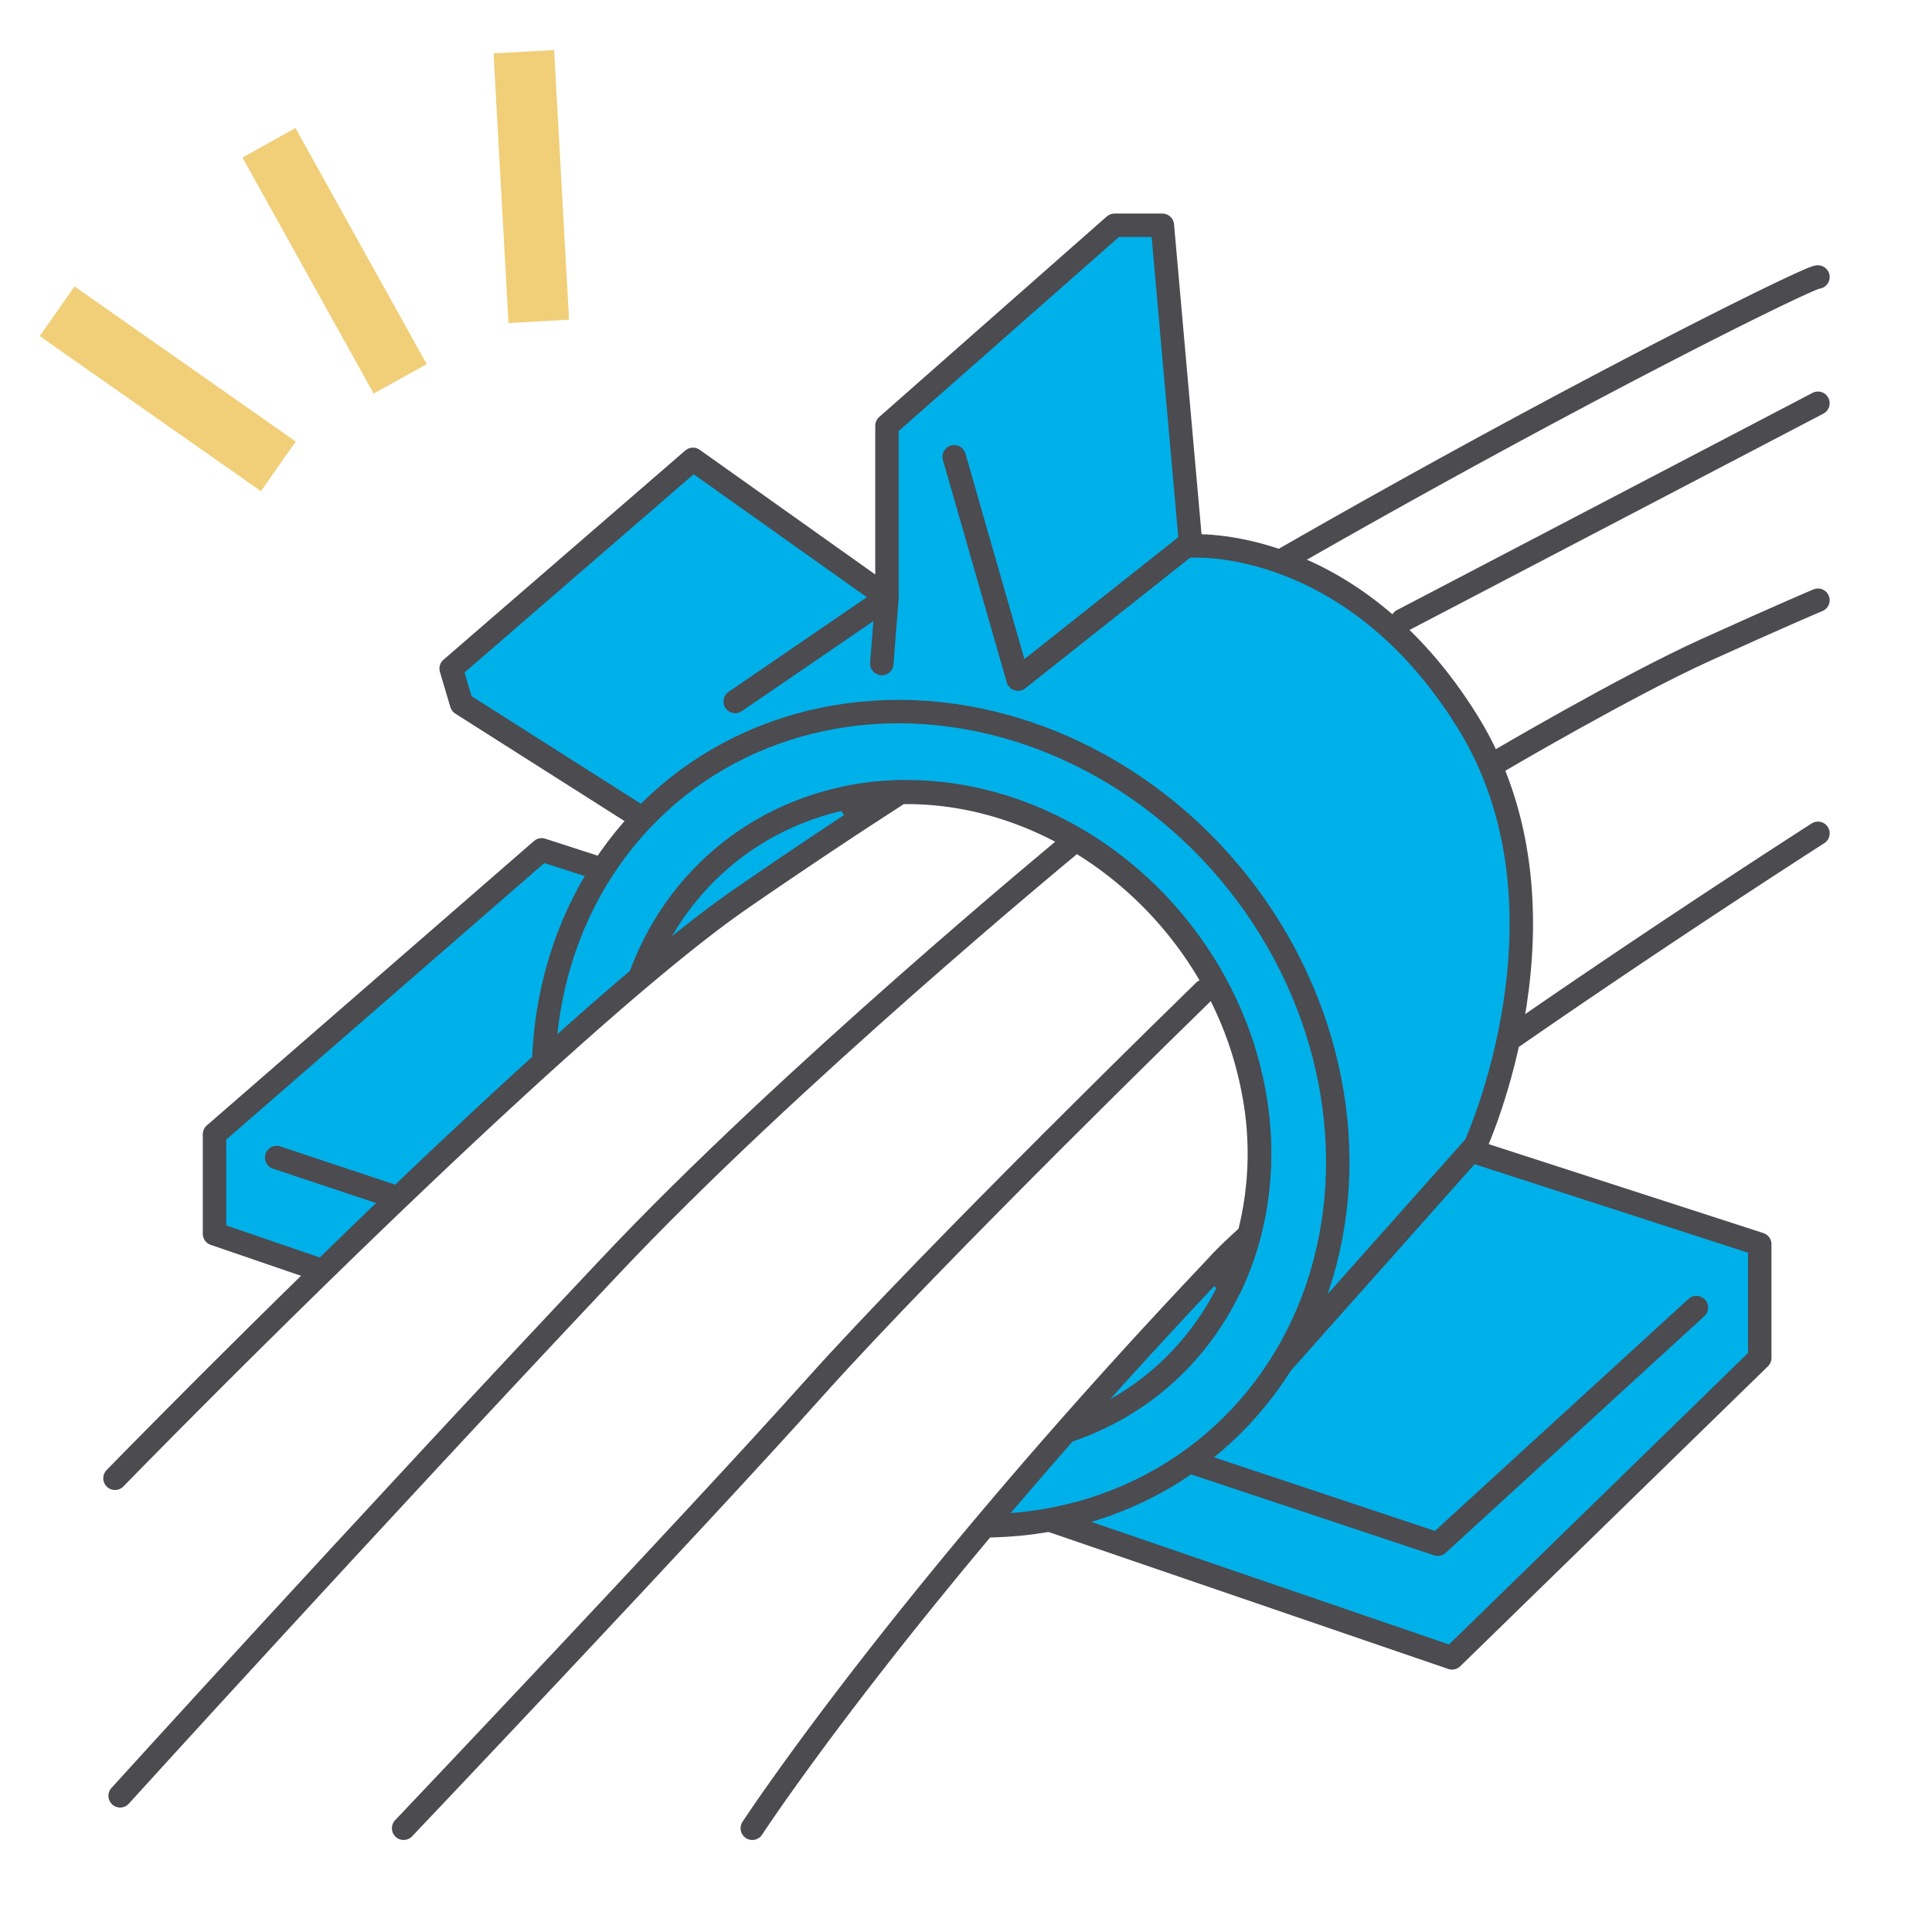 <svg xmlns="http://www.w3.org/2000/svg" width="165" height="165" viewBox="0 0 165 165"><defs><style>.cls-1,.cls-5{fill:#fff;}.cls-2,.cls-4{fill:none;}.cls-2{stroke:#f1cf78;stroke-linecap:square;stroke-width:5.18px;}.cls-2,.cls-3,.cls-4,.cls-5{stroke-linejoin:round;}.cls-3{fill:#00b0e9;}.cls-3,.cls-4,.cls-5{stroke:#4b4b50;stroke-linecap:round;stroke-width:2px;}</style></defs><g id="レイヤー_2" data-name="レイヤー 2"><g id="レイヤー_1-2" data-name="レイヤー 1"><rect class="cls-1" width="165" height="165"/><line class="cls-2" x1="24.23" y1="14.46" x2="32.92" y2="30.09"/><line class="cls-2" x1="7" y1="28.07" x2="21.65" y2="38.34"/><line class="cls-2" x1="44.88" y1="7" x2="45.87" y2="24.86"/><polygon class="cls-3" points="150.29 106.26 150.29 115.97 124.01 141.59 18.32 105.37 18.32 96.87 46.26 72.58 150.29 106.26"/><polyline class="cls-4" points="23.63 98.86 122.79 131.88 144.88 111.67"/><path class="cls-5" d="M155.26,23.66c-.49-.3-41.45,20.11-78.35,44,14-.3,27.27,10.65,30.12,25.32a27.84,27.84,0,0,1-.36,12.53c12.67-11.34,48.59-34.34,48.59-34.34"/><path class="cls-3" d="M54.55,69.71,39.42,60.1l-.89-3L59.18,39.23,75.75,51V36.36L95.18,19.24h4.09l2.43,27.39s13.69-1,23.63,15,.66,36.23.66,36.23l-21.42,24.07Z"/><ellipse class="cls-3" cx="80.33" cy="95.55" rx="32.42" ry="36.17" transform="translate(-41.98 70.6) rotate(-38.42)"/><ellipse class="cls-3" cx="80.33" cy="95.55" rx="26.04" ry="29.05" transform="translate(-41.98 70.6) rotate(-38.42)"/><path class="cls-3" d="M74.93,67.74a23.9,23.9,0,0,0-2.71.41l1.32,1.67,3.37-2.19C76.25,67.64,75.59,67.67,74.93,67.74Z"/><path class="cls-3" d="M104.24,107.8l-.46.5,1.27,1.62a25.24,25.24,0,0,0,1.62-4.44C105.73,106.32,104.91,107.1,104.24,107.8Z"/><path class="cls-5" d="M64.25,156.14s12.83-19.67,39.53-47.84l.46-.5c.67-.7,1.49-1.48,2.43-2.32A27.84,27.84,0,0,0,107,93c-2.85-14.67-16.09-25.62-30.12-25.32l-3.37,2.19c-3.44,2.26-6.84,4.55-10.16,6.84C47.26,87.81,9.82,126.25,9.82,126.25"/><polyline class="cls-4" points="101.81 46.22 86.94 58 81.49 39.01"/><polyline class="cls-4" points="62.79 59.91 75.75 51.04 75.31 56.67"/><path class="cls-5" d="M91.21,72.28s-24,19.8-39.17,35.93C30.55,131,10.26,153.37,10.26,153.37"/><path class="cls-5" d="M102.84,84.65s-23,22.38-33.28,33.87-35.09,37.62-35.09,37.62"/><line class="cls-5" x1="119.77" y1="52.99" x2="155.26" y2="34.44"/><path class="cls-5" d="M127.87,65.07s11-6.48,17.82-9.57,9.57-4.24,9.57-4.24"/></g></g></svg>